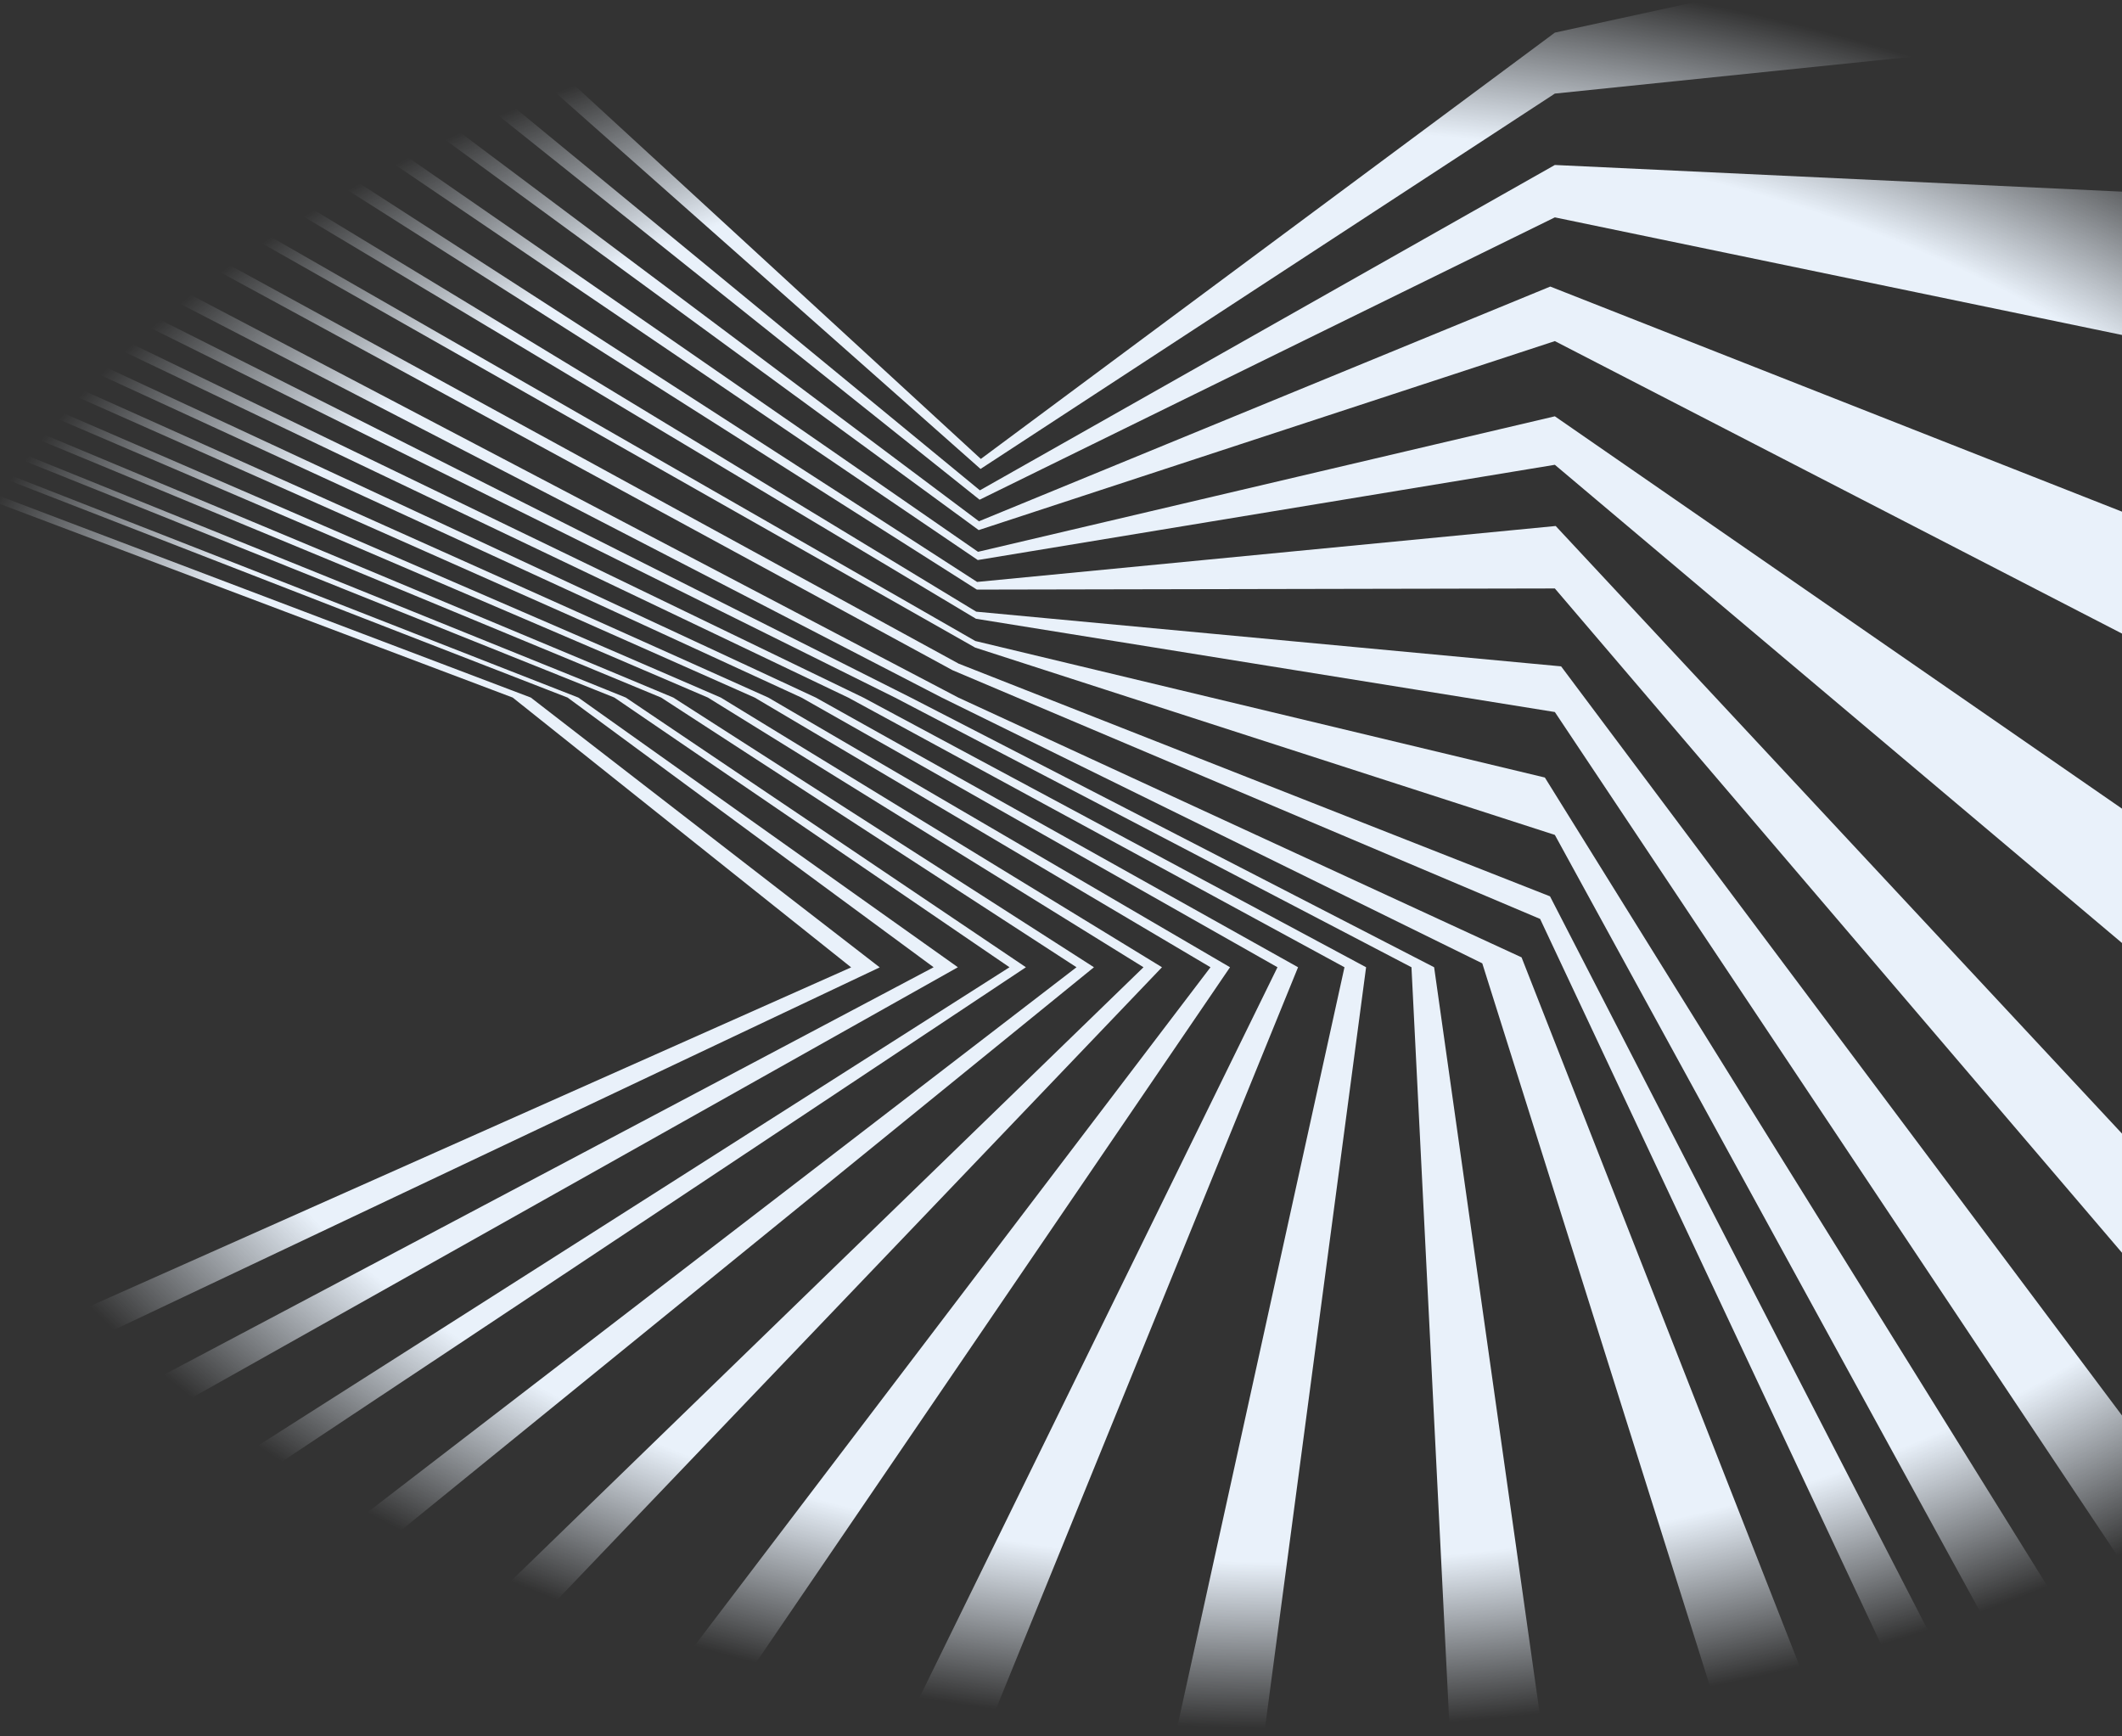 <?xml version="1.0" encoding="UTF-8"?>
<svg width="1055px" height="863px" viewBox="0 0 1055 863" version="1.1" xmlns="http://www.w3.org/2000/svg" xmlns:xlink="http://www.w3.org/1999/xlink">
    <rect x="0" y="0" width="1055" height="863" fill="#333333" stroke="none"/>
    <title>Combined Shape</title>
    <defs>
        <radialGradient cx="70.054%" cy="48.122%" fx="70.054%" fy="48.122%" r="42.827%" gradientTransform="translate(0.701,0.481),scale(0.482,1),rotate(90),scale(1,1.563),translate(-0.701,-0.481)" id="radialGradient-1">
            <stop stop-color="#E9F1FA" offset="0%"></stop>
            <stop stop-color="#E9F1FA" offset="71.985%"></stop>
            <stop stop-color="#E9F1FA" offset="81.156%"></stop>
            <stop stop-color="#E9F1FA" stop-opacity="0" offset="100%"></stop>
        </radialGradient>
    </defs>
    <g id="Pages" stroke="none" stroke-width="1" fill="none" fill-rule="evenodd">
        <g id="5.0-Press-Releases" transform="translate(-865, -151)" fill="url(#radialGradient-1)">
            <path d="M723.744,75 L1350.351,455.067 L1641.141,482.253 L2109.687,1108 L2040.188,1108 L1638.029,504.957 L1350.24,458.6 L708.91,75 L723.744,75 Z M661.861,75 L1349.906,469.656 L1633.059,537.518 L1987.642,1108 L1934.765,1108 L1638.029,566.045 L1349.806,472.921 L647.758,75 L661.861,75 Z M598.99,75 L1341.614,480.908 L1635.623,596.581 L1898.973,1108 L1865.786,1108 L1630.702,607.813 L1338.584,484.176 L585.628,75 L598.99,75 Z M535.601,75 L1341.424,497.769 L1621.479,626.915 L1810.228,1108 L1752.547,1108 L1601.947,629.887 L1333.201,497.769 L515.422,75 L535.601,75 Z M477.689,75 L1317.815,497.769 L1578.008,631.831 L1645.377,1108 L1590.588,1108 L1566.745,631.831 L1309.947,497.769 L458.399,75 L477.689,75 Z M419.777,75 L1294.2,497.769 L1544.184,631.831 L1480.895,1108 L1428.625,1108 L1533.434,631.831 L1286.697,497.769 L401.376,75 L419.777,75 Z M361.868,75 L1270.588,497.769 L1510.356,631.831 L1316.409,1108 L1266.665,1108 L1500.127,631.831 L1263.446,497.769 L344.353,75 L361.868,75 Z M303.953,75 L1246.975,497.769 L1476.532,631.831 L1151.927,1108 L1104.703,1108 L1466.819,631.831 L1240.196,497.769 L287.33,75 L303.953,75 Z M246.041,75 L1223.363,497.769 L1442.704,631.831 L987.441,1108 L942.74,1108 L1433.515,631.831 L1216.946,497.769 L230.304,75 L246.041,75 Z M188.129,75 L1199.751,497.769 L1408.88,631.831 L822.956,1108 L780.78,1108 L1400.205,631.831 L1193.696,497.769 L173.285,75 L188.129,75 Z M130.22,75 L1176.135,497.769 L1375.052,631.831 L658.473,1108 L618.821,1108 L1366.897,631.831 L1170.449,497.769 L116.258,75 L130.22,75 Z M72.308,75 L1152.523,497.769 L1341.228,631.831 L493.988,1108 L429.641,1108 L1329.168,631.831 L1147.195,497.769 L59.232,75 L72.308,75 Z M14.396,75 L1128.915,497.769 L1302.372,631.896 L296.591,1108 L218.379,1108 L1288.168,631.896 L1119.902,497.769 L0,75 L14.396,75 Z M784.744,75 L1350.795,440.291 L1638.446,412.481 L2145,955.912 L2145,1037.274 L1638.029,443.535 L1350.678,444.1 L769.179,75 L784.744,75 Z M844.969,75 L1351.25,425.312 L1638.029,357.95 L2145,708.628 L2145,809.471 L1638.029,382.055 L1351.126,429.404 L828.677,75 L844.969,75 Z M904.511,75 L1351.709,410.133 L1635.751,293.453 L2145,493.932 L2145,581.982 L1638.029,320.567 L1351.574,414.512 L887.485,75 L904.511,75 Z M963.447,75 L1352.174,394.744 L1638.029,233.017 L2145,256.842 L2145,364.156 L1638.029,259.056 L1352.033,399.419 L945.683,75 L963.447,75 Z M2145,145.302 L1638.029,197.52 L1352.494,384.12 L1003.34,75 L1021.841,75 L1352.646,379.135 L1638.029,167.217 L2061.298,75 L2145,75 L2145,145.302 Z" id="Combined-Shape"></path>
        </g>
    </g>
</svg>